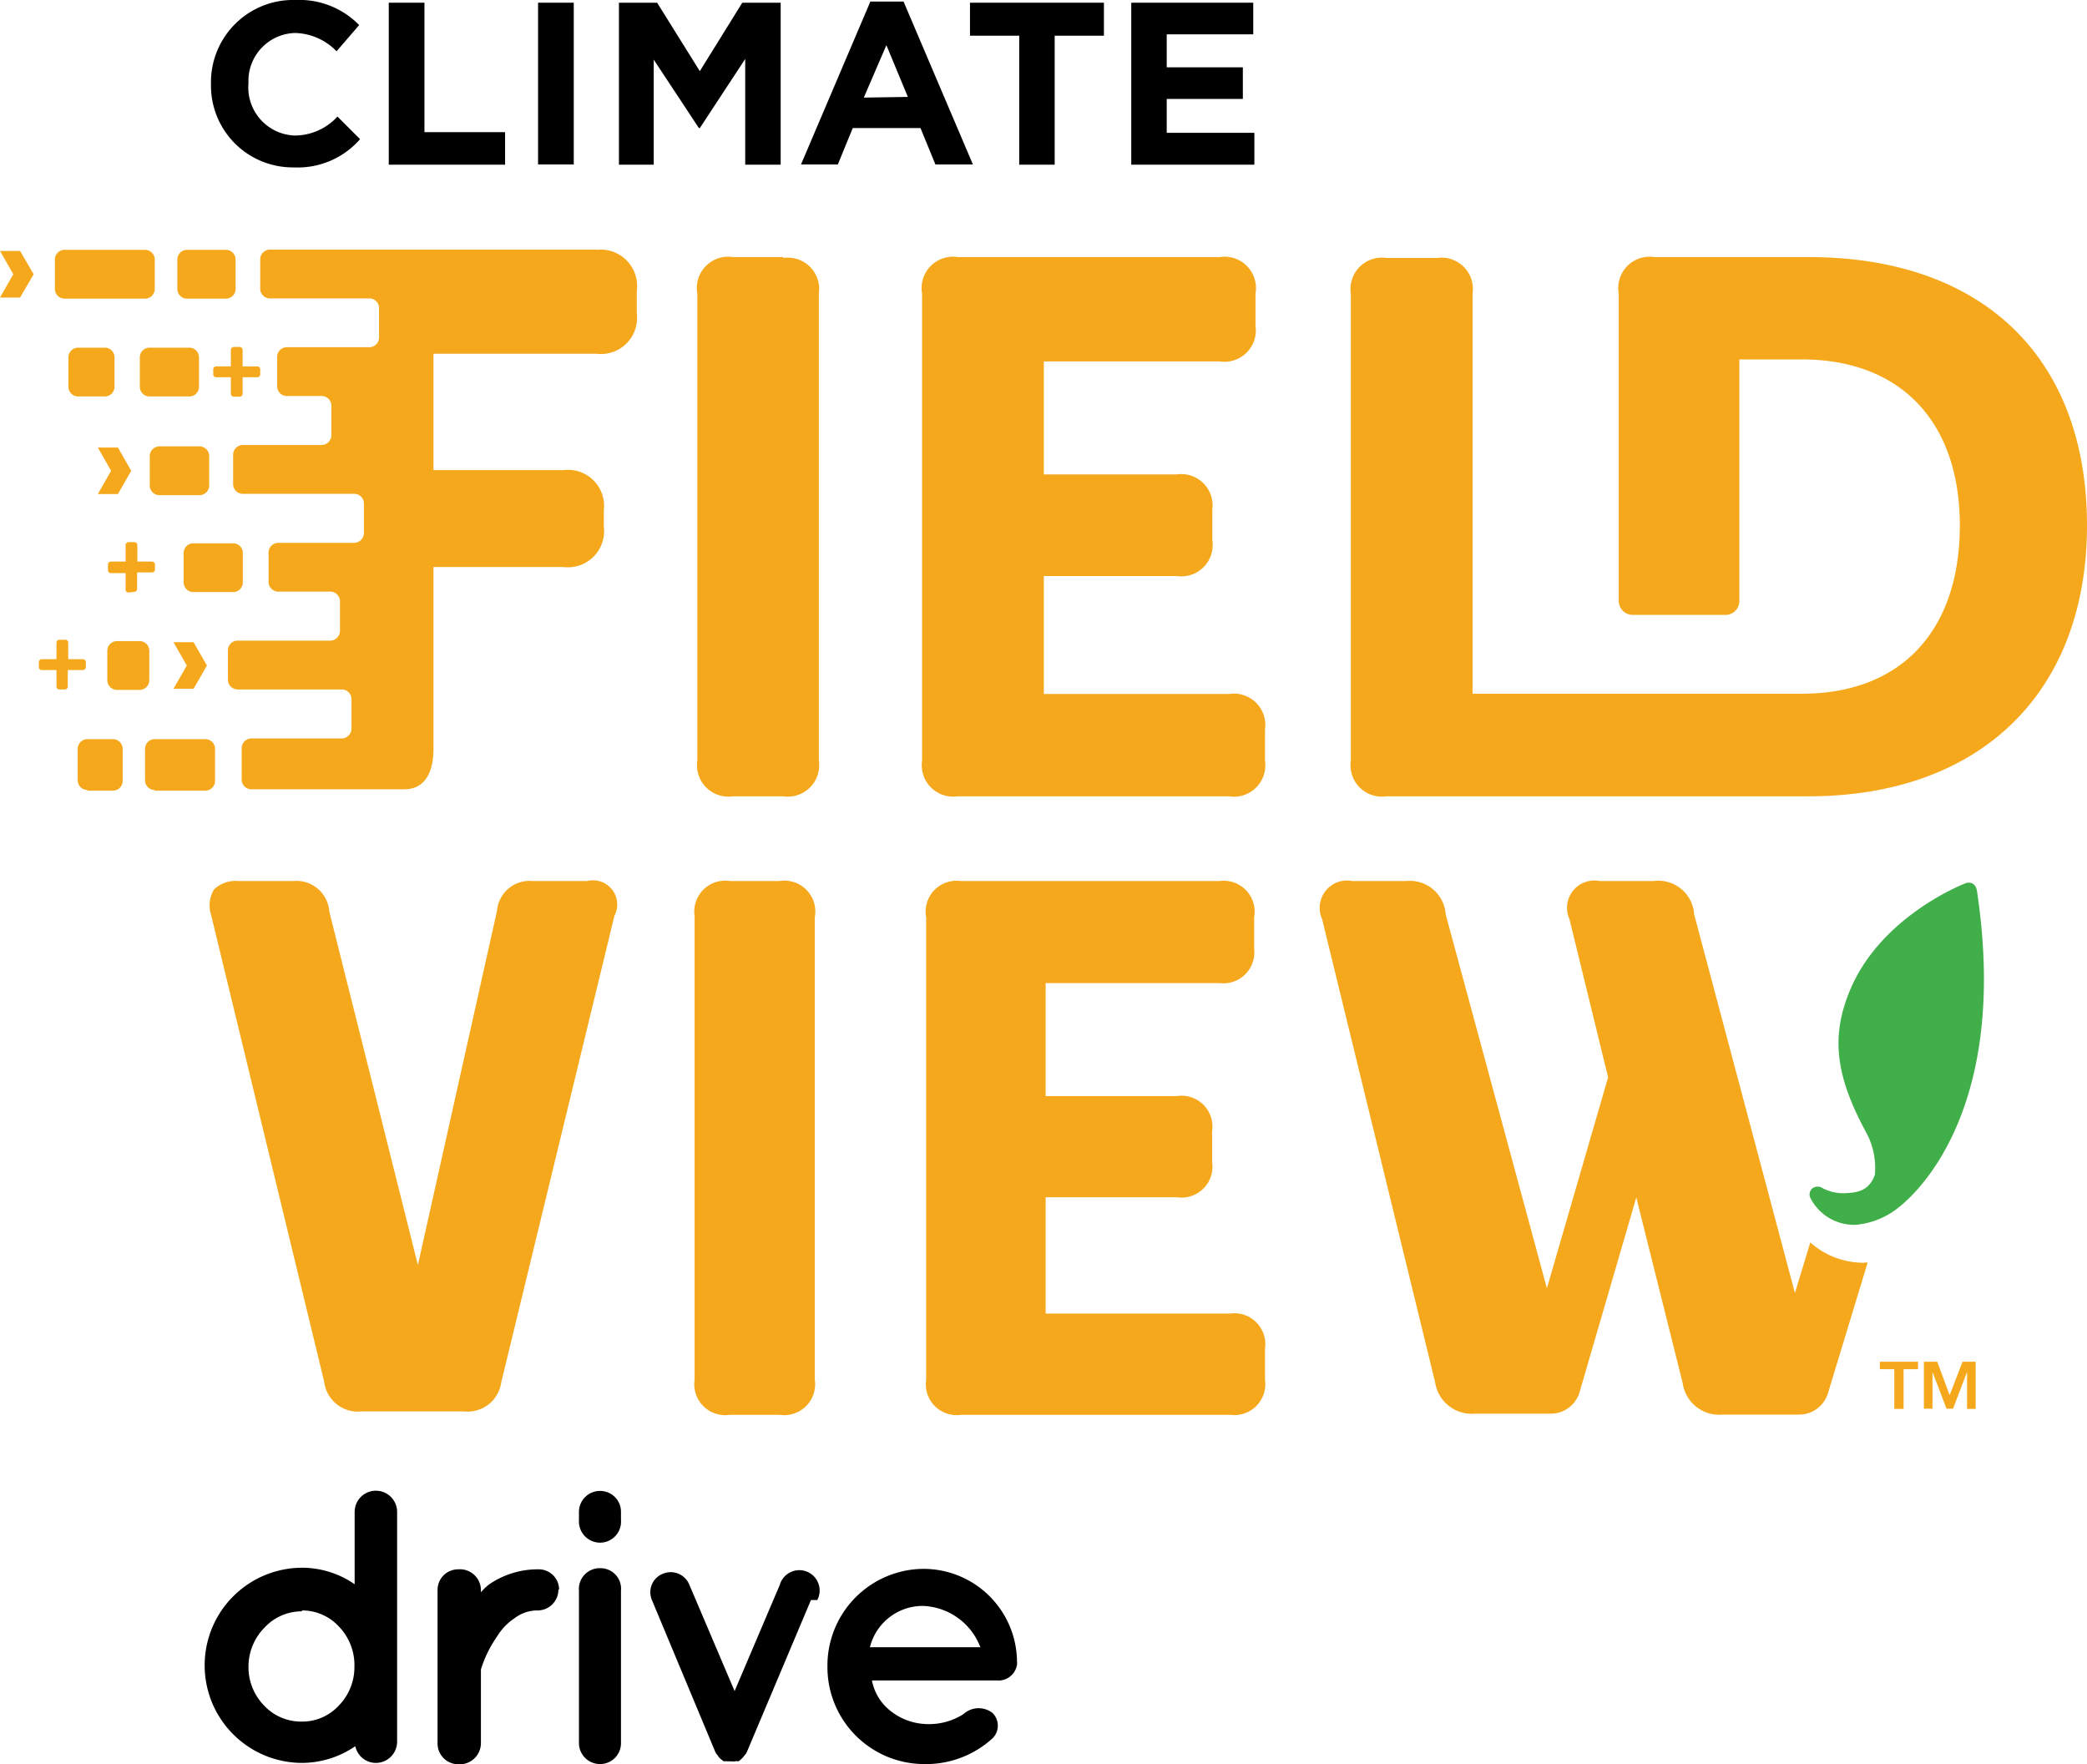 <svg xmlns="http://www.w3.org/2000/svg" xmlns:xlink="http://www.w3.org/1999/xlink" viewBox="0 0 92.39 78.09"><defs><style>.cls-1{fill:none;}.cls-2{clip-path:url(#clip-path);}.cls-3{fill:#f5a81c;}.cls-4{fill:#40ae49;}</style><clipPath id="clip-path"><rect class="cls-1" width="92.39" height="78.09"/></clipPath></defs><title>Asset 1</title><g id="Layer_2" data-name="Layer 2"><g id="Layer_1-2" data-name="Layer 1"><g class="cls-2"><path class="cls-3" d="M34.68,11.38H32.46A1.39,1.39,0,0,0,30.87,13V33.67a1.39,1.39,0,0,0,1.58,1.58h2.22a1.39,1.39,0,0,0,1.58-1.58V13a1.39,1.39,0,0,0-1.58-1.58"/><path class="cls-3" d="M54.45,30.72H46.21V25.5h5.88a1.39,1.39,0,0,0,1.58-1.58V22.55A1.39,1.39,0,0,0,52.09,21H46.21v-5H54a1.39,1.39,0,0,0,1.58-1.58V13A1.39,1.39,0,0,0,54,11.38H42.4A1.39,1.39,0,0,0,40.82,13V33.67a1.39,1.39,0,0,0,1.58,1.58h12A1.39,1.39,0,0,0,56,33.67V32.3a1.39,1.39,0,0,0-1.58-1.58"/><path class="cls-3" d="M34.51,39h-2.2a1.37,1.37,0,0,0-1.56,1.56V61.07a1.37,1.37,0,0,0,1.56,1.56h2.2a1.37,1.37,0,0,0,1.56-1.56V40.61A1.37,1.37,0,0,0,34.51,39"/><path class="cls-3" d="M27.2,40.54A1.07,1.07,0,0,0,26,39H23.58A1.45,1.45,0,0,0,22,40.33L18.5,56,14.58,40.36A1.46,1.46,0,0,0,13,39H10.55a1.37,1.37,0,0,0-1.08.38,1.38,1.38,0,0,0-.12,1.14l5,20.64A1.5,1.5,0,0,0,16,62.48h4.55a1.5,1.5,0,0,0,1.64-1.29Z"/><path class="cls-3" d="M54.43,58.15H46.29V53H52.1a1.37,1.37,0,0,0,1.56-1.56V50.08a1.37,1.37,0,0,0-1.56-1.56H46.29v-5H54A1.37,1.37,0,0,0,55.52,42V40.61A1.37,1.37,0,0,0,54,39H42.53A1.37,1.37,0,0,0,41,40.61V61.07a1.37,1.37,0,0,0,1.56,1.56h11.9A1.37,1.37,0,0,0,56,61.07V59.71a1.37,1.37,0,0,0-1.56-1.56"/><path class="cls-3" d="M92.39,23.27c0-7.44-4.61-11.89-12.33-11.89H73.24A1.39,1.39,0,0,0,71.66,13V26.6a.62.62,0,0,0,.62.62h4.14A.62.62,0,0,0,77,26.6V15.91h2.76c4.37,0,7,2.75,7,7.35s-2.54,7.45-7,7.45H65.19V13a1.39,1.39,0,0,0-1.58-1.58H61.38A1.39,1.39,0,0,0,59.8,13V33.67a1.39,1.39,0,0,0,1.58,1.58H80.06c7.61,0,12.33-4.59,12.33-12"/><path class="cls-3" d="M26.39,11.05H11.95a.43.43,0,0,0-.43.43v1.3a.43.43,0,0,0,.43.43h4.4a.43.43,0,0,1,.43.43v1.3a.43.43,0,0,1-.43.43H12.7a.43.43,0,0,0-.43.43v1.3a.43.43,0,0,0,.43.43h1.54a.43.43,0,0,1,.43.43v1.3a.44.44,0,0,1-.43.44H10.75a.43.43,0,0,0-.43.43v1.3a.43.43,0,0,0,.43.43h4.93a.43.43,0,0,1,.43.43v1.3a.44.44,0,0,1-.43.44H12.32a.43.43,0,0,0-.43.43v1.3a.43.43,0,0,0,.43.43h2.3a.43.43,0,0,1,.43.43v1.3a.44.44,0,0,1-.43.44h-4.1a.43.43,0,0,0-.43.43v1.3a.43.43,0,0,0,.43.43h4.61a.43.43,0,0,1,.43.43v1.3a.44.44,0,0,1-.43.44h-4a.43.43,0,0,0-.43.43v1.39a.43.43,0,0,0,.43.43h6.76c1.07,0,1.3-1,1.3-1.78V25.1h5.75a1.6,1.6,0,0,0,1.79-1.79V22.6a1.6,1.6,0,0,0-1.79-1.79H19.19V15.66h7.21a1.6,1.6,0,0,0,1.79-1.79v-1a1.61,1.61,0,0,0-1.79-1.81"/><path class="cls-3" d="M10.35,17.56a.13.13,0,0,1-.13-.14v-.72H9.57a.13.13,0,0,1-.13-.14v-.2a.13.13,0,0,1,.13-.14h.65v-.72a.13.13,0,0,1,.13-.14h.25a.13.13,0,0,1,.14.14v.72h.64a.13.13,0,0,1,.14.14v.2a.13.13,0,0,1-.14.14h-.64v.72a.13.13,0,0,1-.14.14Z"/><path class="cls-3" d="M5.69,26.23a.13.13,0,0,1-.13-.14v-.72H4.91a.13.13,0,0,1-.13-.14V25a.13.13,0,0,1,.13-.14h.65v-.72A.13.13,0,0,1,5.69,24h.25a.13.13,0,0,1,.14.14v.72h.64a.13.13,0,0,1,.14.14v.2a.13.13,0,0,1-.14.14H6.07v.72a.13.13,0,0,1-.14.14Z"/><path class="cls-3" d="M2.63,30.52a.13.13,0,0,1-.13-.14v-.72H1.85a.13.13,0,0,1-.13-.14v-.2a.13.13,0,0,1,.13-.14H2.5v-.72a.13.13,0,0,1,.13-.14h.25a.13.13,0,0,1,.14.14v.72h.64a.13.13,0,0,1,.14.14v.2a.13.13,0,0,1-.14.14H3v.72a.13.13,0,0,1-.14.14Z"/><polygon class="cls-3" points="0.89 11.11 0 11.11 0.59 12.14 0 13.17 0.89 13.17 1.49 12.14 0.89 11.11"/><polygon class="cls-3" points="5.22 19.81 4.33 19.81 4.92 20.84 4.33 21.87 5.22 21.87 5.81 20.84 5.22 19.81"/><polygon class="cls-3" points="8.57 28.43 7.68 28.43 8.27 29.46 7.68 30.49 8.57 30.49 9.16 29.46 8.57 28.43"/><path class="cls-3" d="M8.28,13.22H10a.43.43,0,0,0,.43-.43v-1.3a.43.43,0,0,0-.43-.43H8.28a.43.43,0,0,0-.43.43v1.3a.43.43,0,0,0,.43.43"/><path class="cls-3" d="M6.62,17.55H8.38a.43.43,0,0,0,.43-.43v-1.3a.43.43,0,0,0-.43-.43H6.62a.43.43,0,0,0-.43.43v1.3a.43.43,0,0,0,.43.43"/><path class="cls-3" d="M7.06,21.92H8.83a.43.43,0,0,0,.43-.43v-1.3a.43.43,0,0,0-.43-.43H7.06a.43.43,0,0,0-.43.43v1.3a.43.43,0,0,0,.43.43"/><path class="cls-3" d="M8.56,26.21h1.76a.43.43,0,0,0,.43-.43v-1.3a.43.43,0,0,0-.43-.43H8.56a.43.43,0,0,0-.43.43v1.3a.43.43,0,0,0,.43.43"/><path class="cls-3" d="M6.85,35H9.09a.43.43,0,0,0,.43-.43V33.15a.43.43,0,0,0-.43-.43H6.85a.43.43,0,0,0-.43.43v1.39a.43.43,0,0,0,.43.43"/><path class="cls-3" d="M3.87,35H5a.43.43,0,0,0,.43-.43V33.15A.43.43,0,0,0,5,32.72H3.87a.43.43,0,0,0-.43.43v1.39a.43.43,0,0,0,.43.43"/><path class="cls-3" d="M5.18,30.54h1a.43.43,0,0,0,.43-.43v-1.3a.43.43,0,0,0-.43-.43h-1a.43.43,0,0,0-.43.43v1.3a.43.43,0,0,0,.43.43"/><path class="cls-3" d="M3.46,17.55H4.64a.43.43,0,0,0,.43-.43v-1.3a.43.43,0,0,0-.43-.43H3.46a.43.43,0,0,0-.43.43v1.3a.43.43,0,0,0,.43.43"/><path class="cls-3" d="M2.86,13.22H6.42a.43.43,0,0,0,.43-.43v-1.3a.43.43,0,0,0-.43-.43H2.86a.43.43,0,0,0-.43.43v1.3a.43.43,0,0,0,.43.43"/><path class="cls-3" d="M82.52,55.9a3.56,3.56,0,0,1-2.38-.9l-.68,2.24L75,40.48A1.59,1.59,0,0,0,73.21,39h-2.4a1.21,1.21,0,0,0-1.33,1.69l1.71,7-2.71,9.34L64,40.48A1.59,1.59,0,0,0,62.26,39h-2.4a1.21,1.21,0,0,0-1.33,1.69l5,20.49a1.64,1.64,0,0,0,1.77,1.4h3.37a1.33,1.33,0,0,0,1.27-1L72.44,53l.05.22,2,8a1.63,1.63,0,0,0,1.77,1.4h3.39a1.33,1.33,0,0,0,1.27-.94l1.76-5.79h-.12"/><path class="cls-4" d="M87.5,39.37a.36.36,0,0,0-.18-.26.39.39,0,0,0-.33,0c-.16.06-3.85,1.53-5.15,4.87-.79,2-.55,3.72.79,6.18A3.3,3.3,0,0,1,83,52c-.26.74-.8.79-1.31.82a2,2,0,0,1-1-.22.39.39,0,0,0-.45,0,.35.35,0,0,0-.1.42,2.17,2.17,0,0,0,2,1.2A3.49,3.49,0,0,0,84,53.49c.21-.17,5.1-3.7,3.51-14.11"/><path d="M9.34,3.72v0A3.64,3.64,0,0,1,13.08,0,3.7,3.7,0,0,1,15.9,1.11l-1,1.16a2.65,2.65,0,0,0-1.83-.81A2.12,2.12,0,0,0,11,3.68v0A2.13,2.13,0,0,0,13.06,6a2.58,2.58,0,0,0,1.88-.84l1,1A3.66,3.66,0,0,1,13,7.41,3.62,3.62,0,0,1,9.34,3.72"/><polygon points="17.21 0.12 18.79 0.12 18.79 5.85 22.36 5.85 22.36 7.29 17.21 7.29 17.21 0.12"/><rect x="23.82" y="0.12" width="1.58" height="7.16"/><polygon points="27.4 0.12 29.09 0.12 30.98 3.15 32.86 0.12 34.56 0.12 34.56 7.29 32.99 7.29 32.99 2.61 30.98 5.67 30.94 5.67 28.94 2.64 28.94 7.29 27.4 7.29 27.4 0.12"/><path d="M40.19,4.29,39.24,2l-1,2.32ZM38.53.07H40l3.07,7.21H41.41l-.66-1.61h-3l-.66,1.61H35.46Z"/><polygon points="45.12 1.58 42.94 1.58 42.94 0.12 48.87 0.12 48.87 1.58 46.69 1.58 46.69 7.29 45.12 7.29 45.12 1.58"/><polygon points="50.08 0.12 55.48 0.12 55.48 1.52 51.65 1.52 51.65 2.98 55.02 2.98 55.02 4.38 51.65 4.38 51.65 5.88 55.53 5.88 55.53 7.29 50.08 7.29 50.08 0.12"/><path class="cls-3" d="M86.31,61.76l.57-1.48h.58v2.09h-.38V60.73h0l-.62,1.63h-.29l-.62-1.63h0v1.63h-.38V60.28h.59Zm-1.4-1.15h-.64v1.76h-.41V60.61h-.64v-.33h1.69Z"/><path d="M13.35,71.33a2.24,2.24,0,0,0-1.63.71A2.46,2.46,0,0,0,11,73.79a2.43,2.43,0,0,0,.69,1.71,2.24,2.24,0,0,0,1.63.71A2.2,2.2,0,0,0,15,75.5a2.43,2.43,0,0,0,.69-1.71A2.46,2.46,0,0,0,15,72a2.21,2.21,0,0,0-1.62-.71m4.2,5.82a.94.94,0,0,1-.93.93.93.93,0,0,1-.92-.74,4.21,4.21,0,0,1-2.35.74,4.32,4.32,0,0,1,0-8.64,4.09,4.09,0,0,1,2.32.73V66.93a.94.94,0,0,1,1.88,0V77.16Z"/><path d="M24.72,70.37a.92.92,0,0,1-.92.92,1.65,1.65,0,0,0-1,.33,2.6,2.6,0,0,0-.8.83,5.32,5.32,0,0,0-.71,1.45v3.28a.94.94,0,0,1-1,.92.92.92,0,0,1-.92-.92V70.37a.91.91,0,0,1,.92-.9.93.93,0,0,1,1,.9v.12a2.23,2.23,0,0,1,.36-.35,3.8,3.8,0,0,1,2.18-.67.9.9,0,0,1,.92.9"/><path d="M27.49,70.42v6.74a.92.92,0,0,1-.93.93.93.93,0,0,1-.93-.93V70.42a.92.92,0,0,1,.93-1,.91.91,0,0,1,.93,1m0-3.13a.93.93,0,0,1-.93,1,.94.94,0,0,1-.93-1v-.36a.93.93,0,0,1,.93-.93.92.92,0,0,1,.93.93Z"/><path d="M35.9,70.83l-2.83,6.71a.36.36,0,0,1-.07.12,0,0,0,0,1,0,0l-.1.12s0,0,0,0a.57.57,0,0,1-.1.1s0,0,0,0a.31.31,0,0,1-.12.09h0v0a.33.33,0,0,0-.14,0h0a.62.62,0,0,1-.17,0l-.16,0h0a.43.43,0,0,0-.14,0v0h0c-.05,0-.09-.05-.15-.09s0,0,0,0a.66.66,0,0,1-.1-.1l0,0a.5.5,0,0,0-.09-.12s0,0,0,0-.05-.07-.07-.12l-2.8-6.71a.88.88,0,0,1,.5-1.17.89.89,0,0,1,1.16.5l2,4.7,2-4.7a.9.9,0,1,1,1.66.67"/><path d="M38.51,72.92H43.4a2.83,2.83,0,0,0-2.56-1.83,2.41,2.41,0,0,0-2.33,1.83m-1.88.85a4.28,4.28,0,0,1,4.22-4.32,4.14,4.14,0,0,1,4.17,4v.09a.47.47,0,0,1,0,.16.83.83,0,0,1-.9.69H38.6a2.26,2.26,0,0,0,.59,1.14,2.67,2.67,0,0,0,1.66.78,2.84,2.84,0,0,0,1.8-.43,1,1,0,0,1,1.29-.05.79.79,0,0,1,0,1.12,4.37,4.37,0,0,1-3.09,1.14,4.29,4.29,0,0,1-4.22-4.32"/></g></g></g></svg>
